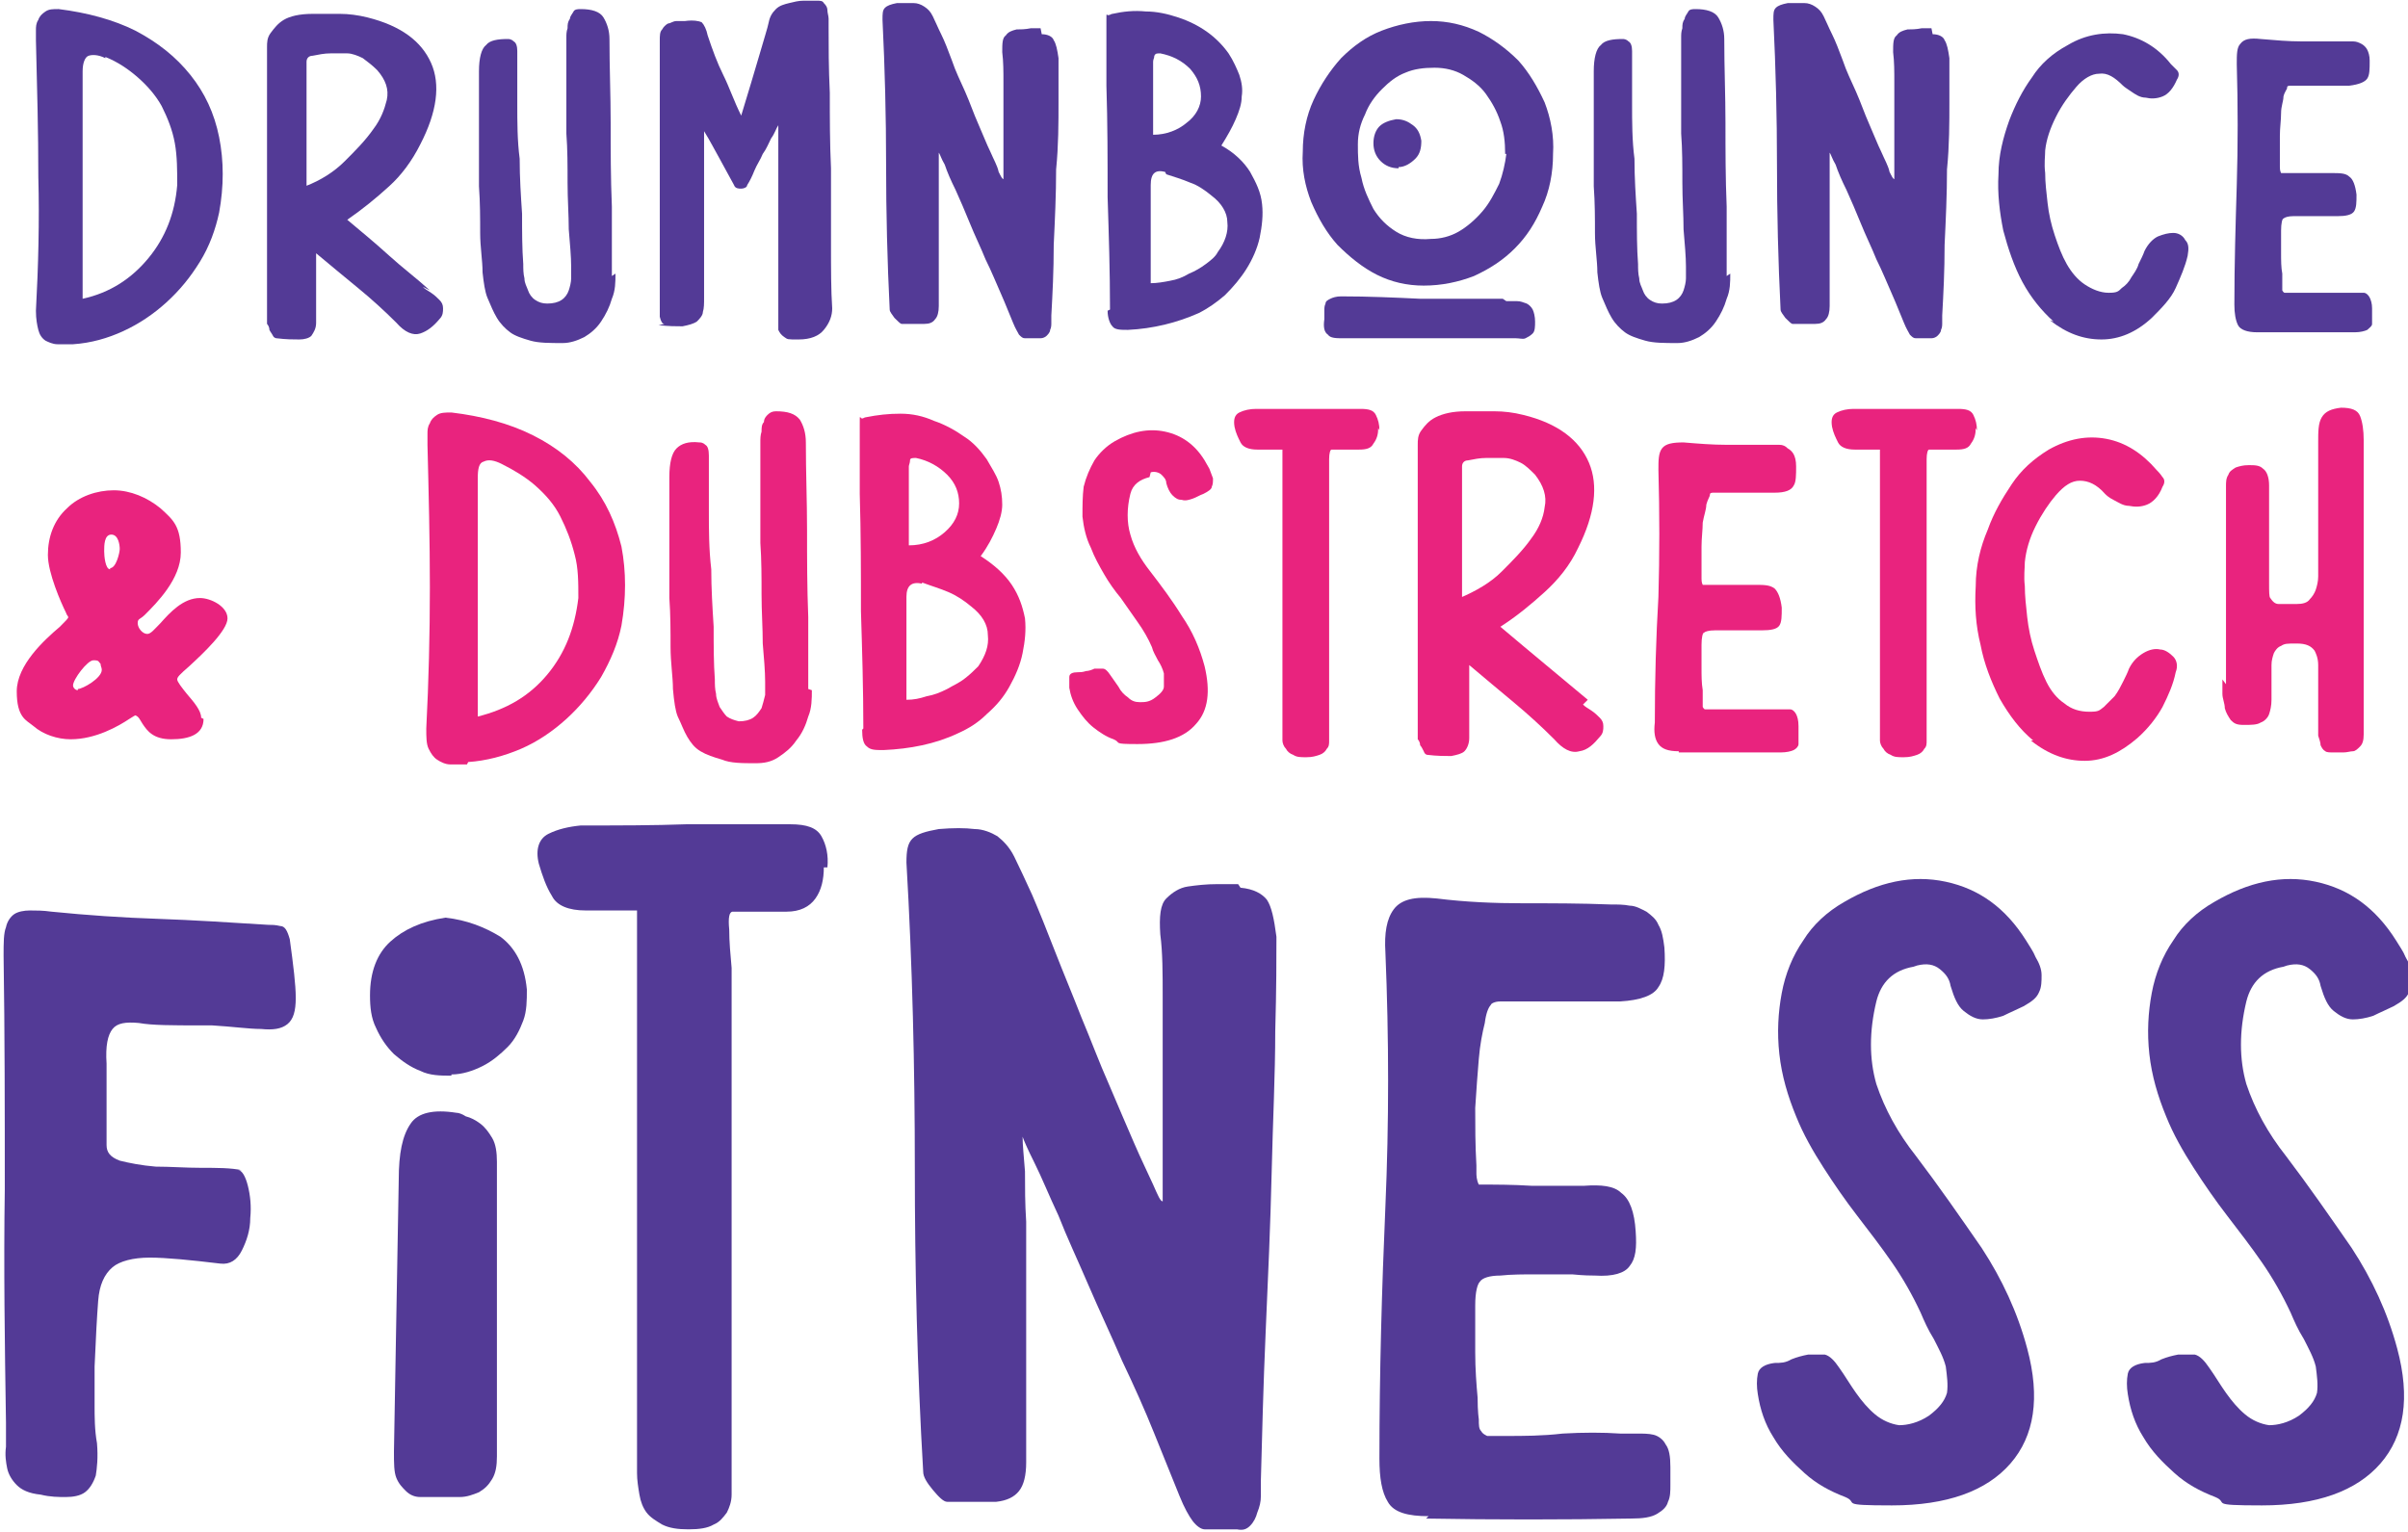 <?xml version="1.0" encoding="UTF-8"?>
<svg id="Layer_1" data-name="Layer 1" xmlns="http://www.w3.org/2000/svg" version="1.1" width="842px" height="536px" viewBox="0 0 201.1 127.9">
  <defs>
    <style>
      .cls-1 {
        fill: #e9237e;
      }

      .cls-1, .cls-2 {
        stroke-width: 0px;
      }

      .cls-2 {
        fill: #533a96;
      }
    </style>
  </defs>
  <g>
    <path class="cls-2" d="M6.1,28.7c-.5,0-.9,0-1.3,0-.4,0-.8-.2-1-.3-.3-.2-.5-.5-.6-.9-.1-.4-.2-.9-.2-1.6.2-3.7.3-7.5.2-11.2,0-3.7-.1-7.5-.2-11.4,0-.2,0-.5,0-.8,0-.3,0-.6.2-.9.1-.3.3-.5.6-.7.3-.2.6-.2,1.1-.2,2.4.3,4.6.9,6.4,1.8,1.9,1,3.4,2.2,4.6,3.7,1.2,1.5,2,3.2,2.4,5.2.4,2,.4,4.1,0,6.3-.3,1.4-.8,2.8-1.6,4.1-.8,1.3-1.7,2.4-2.8,3.4-1.1,1-2.3,1.8-3.6,2.4-1.3.6-2.7,1-4.2,1.1ZM8.8,4.8c-.6-.3-1.1-.3-1.4-.2-.3.1-.5.6-.5,1.3v19c2.3-.5,4.1-1.7,5.5-3.4,1.4-1.7,2.2-3.7,2.4-6.1,0-1.2,0-2.4-.2-3.5-.2-1.1-.6-2.1-1.1-3.1-.5-.9-1.2-1.7-2-2.4-.8-.7-1.7-1.3-2.7-1.7Z"/>
    <path class="cls-2" d="M35.3,23.9c.2.2.4.3.7.5.3.2.5.4.7.6.2.2.3.4.3.7,0,.3,0,.6-.3.9-.5.6-1,1-1.6,1.2-.6.2-1.3-.1-2-.9-1-1-2.1-2-3.2-2.9s-2.3-1.9-3.5-2.9c0,.7,0,1.4,0,2,0,.6,0,1.2,0,1.7,0,.9,0,1.6,0,2.1,0,.5-.2.8-.4,1.1-.2.2-.6.3-1,.3-.5,0-1.1,0-1.9-.1,0,0-.2,0-.3-.2-.1-.2-.2-.3-.3-.5,0-.2-.1-.4-.2-.5,0-.2,0-.2,0-.2,0-.7,0-1.8,0-3.1,0-1.3,0-2.8,0-4.4,0-1.6,0-3.2,0-4.8,0-1.6,0-3.2,0-4.5,0-1.4,0-2.6,0-3.5,0-1,0-1.6,0-1.8s0-.4,0-.8c0-.4,0-.8.3-1.2s.6-.8,1.1-1.1c.5-.3,1.3-.5,2.4-.5s1.5,0,2.3,0c.7,0,1.5.1,2.3.3,2.8.7,4.5,2,5.3,3.8.8,1.8.5,4.1-.9,6.8-.7,1.4-1.6,2.6-2.6,3.5-1.1,1-2.2,1.9-3.5,2.8,1.2,1,2.4,2,3.5,3,1.1,1,2.3,1.9,3.4,2.9ZM25.5,15.5c1.3-.5,2.4-1.2,3.3-2.1s1.7-1.7,2.4-2.7c.6-.8.9-1.6,1.1-2.4.2-.9-.1-1.7-.8-2.5-.4-.4-.8-.7-1.2-1-.4-.2-.9-.4-1.3-.4-.5,0-1,0-1.4,0-.5,0-1,.1-1.5.2-.3,0-.5.2-.5.5,0,.3,0,.5,0,.8v9.6Z"/>
    <path class="cls-2" d="M51.4,22.8c0,.7,0,1.4-.3,2.1-.2.7-.5,1.3-.9,1.9s-.9,1-1.4,1.3c-.6.3-1.2.5-1.8.5-1.1,0-2,0-2.7-.2-.7-.2-1.3-.4-1.7-.7-.4-.3-.8-.7-1.1-1.2-.3-.5-.5-1-.8-1.7-.2-.5-.3-1.2-.4-2.1,0-1-.2-2.1-.2-3.3,0-1.2,0-2.5-.1-3.9,0-1.4,0-2.7,0-4s0-2.4,0-3.4c0-1,0-1.7,0-2.2,0-1.1.2-1.9.6-2.2.3-.4,1-.5,1.8-.5.1,0,.3,0,.5.2.2.1.3.4.3.8,0,1.4,0,2.9,0,4.4,0,1.5,0,3.1.2,4.6,0,1.6.1,3.1.2,4.6,0,1.5,0,2.9.1,4.2,0,.4,0,.8.1,1.2,0,.4.2.7.3,1,.1.3.3.6.6.8.3.2.6.3,1,.3.5,0,.9-.1,1.2-.3.3-.2.5-.5.6-.8.1-.3.2-.7.2-1,0-.4,0-.7,0-1,0-.8-.1-1.9-.2-3.1,0-1.2-.1-2.5-.1-3.9,0-1.4,0-2.8-.1-4.1,0-1.4,0-2.6,0-3.8,0-1.2,0-2.1,0-2.9s0-1.2,0-1.3c0-.3,0-.5.1-.8,0-.3,0-.5.2-.8,0-.2.2-.4.3-.6.1-.2.4-.2.6-.2.9,0,1.6.2,1.9.7.3.5.5,1.1.5,1.8,0,2.4.1,4.7.1,7,0,2.3,0,4.6.1,7,0,.3,0,.7,0,1.3,0,.5,0,1.1,0,1.6,0,.6,0,1.1,0,1.6,0,.5,0,.9,0,1.3Z"/>
    <path class="cls-2" d="M55.5,27c-.2,0-.3-.2-.4-.6,0-.4,0-.7,0-.9,0-1.4,0-3.1,0-5.1,0-1.9,0-3.9,0-6,0-2,0-4,0-5.9,0-1.9,0-3.6,0-5.1,0-.5,0-.8.2-1,.1-.2.3-.4.5-.5.2,0,.4-.2.7-.2.3,0,.5,0,.7,0,.7-.1,1.2,0,1.4.1.2.2.4.6.5,1.1.4,1.2.8,2.3,1.3,3.3.5,1,.9,2.2,1.5,3.4.6-2,1.1-3.6,1.5-5,.4-1.4.7-2.3.8-2.8.1-.5.3-.8.6-1.1.3-.3.7-.4,1.1-.5.4-.1.8-.2,1.2-.2h1.1c.3,0,.5,0,.6.2.1.1.3.3.3.6,0,.2.1.5.1.7,0,.3,0,.5,0,.7,0,1.6,0,3.4.1,5.5,0,2.1,0,4.2.1,6.3,0,2.2,0,4.3,0,6.3,0,2.1,0,3.9.1,5.4,0,.6-.2,1.2-.7,1.8-.4.5-1.1.8-2.1.8s-.9,0-1.2-.2-.4-.4-.5-.6c0-.3,0-.5,0-.8,0-.3,0-.6,0-.9,0-.5,0-1.3,0-2.2,0-1,0-2,0-3.2,0-1.1,0-2.3,0-3.5v-3.2c0-1,0-1.8,0-2.4,0-.6,0-.9,0-.9-.2.3-.3.7-.6,1.1-.2.4-.4.9-.7,1.3-.2.5-.5.9-.7,1.4-.2.5-.4.9-.6,1.2,0,.2-.3.3-.5.3s-.5,0-.6-.3c-.4-.7-.8-1.5-1.2-2.2-.4-.7-.8-1.5-1.3-2.3v13.9c0,.5,0,.9-.1,1.2,0,.3-.3.6-.5.8-.3.2-.7.3-1.2.4-.5,0-1.2,0-2-.1Z"/>
    <path class="cls-2" d="M87,2.8c.5,0,.9.2,1,.5.2.3.3.8.4,1.5,0,.8,0,2,0,3.7,0,1.7,0,3.6-.2,5.6,0,2.1-.1,4.2-.2,6.3,0,2.2-.1,4.1-.2,5.9,0,.2,0,.4,0,.6,0,.2,0,.4-.1.6,0,.2-.2.4-.3.5-.1.1-.3.2-.5.2-.3,0-.6,0-.8,0-.2,0-.4,0-.5,0-.2,0-.3-.1-.5-.3-.1-.2-.3-.5-.5-1-.3-.7-.6-1.5-1-2.4-.4-.9-.8-1.9-1.3-2.9-.4-1-.9-2-1.3-3s-.8-1.9-1.2-2.8c-.4-.8-.7-1.5-.9-2.1-.3-.5-.4-.9-.5-1,0,.3,0,.8,0,1.4,0,.6,0,1.3,0,2,0,.7,0,1.5,0,2.3s0,1.6,0,2.2c0,.7,0,1.3,0,1.8v1c0,.9,0,1.6,0,2.1,0,.5-.1.9-.3,1.1-.2.3-.5.4-.9.4-.4,0-1.1,0-1.9,0-.1,0-.3-.2-.6-.5-.2-.3-.4-.5-.4-.7-.2-4-.3-8.1-.3-12.1s-.1-8-.3-12.1c0-.5,0-.8.2-1s.5-.3,1-.4c.6,0,1.1,0,1.4,0,.3,0,.6.1.9.3.3.2.5.4.7.8.2.4.4.9.7,1.5.3.6.6,1.4.9,2.2.3.9.7,1.7,1.1,2.6.4.9.7,1.8,1.1,2.7s.7,1.7,1,2.3c.3.7.6,1.2.7,1.7.2.4.3.6.4.6,0-.7,0-1.6,0-2.5,0-.9,0-1.9,0-2.8,0-1,0-1.9,0-2.8,0-.9,0-1.7-.1-2.5,0-.7,0-1.2.3-1.4.2-.3.5-.4.9-.5.3,0,.7,0,1.2-.1.4,0,.7,0,.8,0Z"/>
    <path class="cls-2" d="M92.7,25.8c0-3.2-.1-6.3-.2-9.4,0-3.1,0-6.2-.1-9.3,0-.9,0-1.8,0-2.7,0-.9,0-1.8,0-2.7s0-.4.2-.5c.1,0,.2-.1.3-.1.9-.2,1.8-.3,2.8-.2.9,0,1.8.2,2.7.5.9.3,1.7.7,2.4,1.2.7.5,1.3,1.1,1.8,1.8.4.6.7,1.3.9,1.8.2.6.3,1.2.2,1.8,0,.6-.2,1.2-.5,1.9-.3.7-.7,1.4-1.2,2.2,1.1.6,1.9,1.4,2.4,2.2.5.9.9,1.7,1,2.7.1.9,0,1.8-.2,2.8-.2.9-.6,1.8-1.1,2.6-.5.8-1.1,1.5-1.8,2.2-.7.6-1.4,1.1-2.2,1.5-1.8.8-3.8,1.3-5.9,1.4-.6,0-1.1,0-1.3-.3-.2-.2-.4-.7-.4-1.3ZM97.3,14.3c-.8-.2-1.2.1-1.2,1.1,0,1.4,0,2.7,0,4.1,0,1.3,0,2.7,0,4.1.5,0,1.1-.1,1.6-.2.6-.1,1.1-.3,1.6-.6.5-.2,1-.5,1.4-.8.4-.3.8-.6,1-1,.6-.8.9-1.7.8-2.5,0-.8-.5-1.6-1.3-2.2-.6-.5-1.2-.9-1.8-1.1-.7-.3-1.4-.5-2-.7ZM96.3,11.2c1.1,0,2.1-.4,2.8-1,.8-.6,1.2-1.4,1.2-2.2,0-.9-.3-1.6-.9-2.3-.7-.7-1.5-1.1-2.5-1.3-.3,0-.4,0-.5.2,0,.2-.1.3-.1.5v6.3Z"/>
    <path class="cls-2" d="M119.5,1.7c1.4,0,2.7.3,4,.9,1.2.6,2.3,1.4,3.3,2.4.9,1,1.6,2.2,2.2,3.5.5,1.3.8,2.8.7,4.3,0,1.6-.3,3.1-.9,4.4-.6,1.4-1.3,2.5-2.3,3.5-1,1-2.1,1.7-3.4,2.3-1.3.5-2.7.8-4.2.8-1.4,0-2.7-.3-3.9-.9-1.2-.6-2.3-1.5-3.3-2.5-.9-1-1.6-2.2-2.2-3.6-.5-1.3-.8-2.7-.7-4.2,0-1.5.3-3,.9-4.3.6-1.3,1.4-2.5,2.3-3.5,1-1,2.1-1.8,3.4-2.3,1.3-.5,2.7-.8,4.1-.8ZM125.8,25.1c.3,0,.6,0,.9,0,.3,0,.5.1.8.2.2.1.4.3.5.5.1.2.2.6.2,1s0,.8-.2,1c-.2.2-.4.3-.6.4s-.5,0-.8,0c-.3,0-.5,0-.8,0-1.1,0-2.1,0-3.2,0-1,0-2.1,0-3.2,0h0c-1.2,0-2.4,0-3.6,0-1.2,0-2.3,0-3.6,0-.6,0-1.1,0-1.3-.3-.3-.2-.4-.6-.3-1.3,0-.2,0-.5,0-.7s0-.4.1-.6c0-.2.2-.3.4-.4.2-.1.5-.2.9-.2,2.3,0,4.5.1,6.6.2,2.2,0,4.5,0,6.9,0ZM125.7,12.8c0-1-.1-1.9-.4-2.7-.3-.9-.7-1.6-1.2-2.3-.5-.7-1.2-1.2-1.9-1.6-.7-.4-1.5-.6-2.4-.6-.9,0-1.7.1-2.4.4-.8.3-1.4.8-2,1.4-.6.6-1.1,1.3-1.4,2.1-.4.8-.6,1.6-.6,2.5,0,.9,0,1.8.3,2.8.2,1,.6,1.8,1,2.6.5.8,1.1,1.4,1.9,1.9.8.5,1.8.7,2.9.6.8,0,1.6-.2,2.3-.6.7-.4,1.4-1,2-1.7.6-.7,1-1.5,1.4-2.3.3-.8.5-1.7.6-2.5ZM116.8,14c-.6,0-1.1-.2-1.5-.6-.4-.4-.6-.9-.6-1.5,0-.6.2-1.1.5-1.4.3-.3.8-.5,1.4-.6.6,0,1,.2,1.4.5.4.3.6.7.7,1.3,0,.6-.1,1.1-.5,1.5s-.9.7-1.4.7Z"/>
    <path class="cls-2" d="M144.5,22.8c0,.7,0,1.4-.3,2.1-.2.7-.5,1.3-.9,1.9s-.9,1-1.4,1.3c-.6.3-1.2.5-1.8.5-1.1,0-2,0-2.7-.2-.7-.2-1.3-.4-1.7-.7-.4-.3-.8-.7-1.1-1.2-.3-.5-.5-1-.8-1.7-.2-.5-.3-1.2-.4-2.1,0-1-.2-2.1-.2-3.3,0-1.2,0-2.5-.1-3.9,0-1.4,0-2.7,0-4s0-2.4,0-3.4c0-1,0-1.7,0-2.2,0-1.1.2-1.9.6-2.2.3-.4,1-.5,1.8-.5.1,0,.3,0,.5.2.2.1.3.4.3.8,0,1.4,0,2.9,0,4.4,0,1.5,0,3.1.2,4.6,0,1.6.1,3.1.2,4.6,0,1.5,0,2.9.1,4.2,0,.4,0,.8.1,1.2,0,.4.2.7.3,1,.1.3.3.6.6.8.3.2.6.3,1,.3.5,0,.9-.1,1.2-.3.3-.2.5-.5.6-.8.1-.3.2-.7.2-1,0-.4,0-.7,0-1,0-.8-.1-1.9-.2-3.1,0-1.2-.1-2.5-.1-3.9,0-1.4,0-2.8-.1-4.1,0-1.4,0-2.6,0-3.8,0-1.2,0-2.1,0-2.9s0-1.2,0-1.3c0-.3,0-.5.1-.8,0-.3,0-.5.2-.8,0-.2.2-.4.3-.6.1-.2.4-.2.6-.2.9,0,1.6.2,1.9.7.3.5.5,1.1.5,1.8,0,2.4.1,4.7.1,7,0,2.3,0,4.6.1,7,0,.3,0,.7,0,1.3,0,.5,0,1.1,0,1.6,0,.6,0,1.1,0,1.6,0,.5,0,.9,0,1.3Z"/>
    <path class="cls-2" d="M161.4,2.8c.5,0,.9.2,1,.5.2.3.3.8.4,1.5,0,.8,0,2,0,3.7,0,1.7,0,3.6-.2,5.6,0,2.1-.1,4.2-.2,6.3,0,2.2-.1,4.1-.2,5.9,0,.2,0,.4,0,.6,0,.2,0,.4-.1.6,0,.2-.2.4-.3.5-.1.1-.3.2-.5.2-.3,0-.6,0-.8,0-.2,0-.4,0-.5,0-.2,0-.3-.1-.5-.3-.1-.2-.3-.5-.5-1-.3-.7-.6-1.5-1-2.4-.4-.9-.8-1.9-1.3-2.9-.4-1-.9-2-1.3-3-.4-1-.8-1.9-1.2-2.8-.4-.8-.7-1.5-.9-2.1-.3-.5-.4-.9-.5-1,0,.3,0,.8,0,1.4,0,.6,0,1.3,0,2,0,.7,0,1.5,0,2.3s0,1.6,0,2.2c0,.7,0,1.3,0,1.8v1c0,.9,0,1.6,0,2.1,0,.5-.1.9-.3,1.1-.2.3-.5.4-.9.4-.4,0-1.1,0-1.9,0-.1,0-.3-.2-.6-.5-.2-.3-.4-.5-.4-.7-.2-4-.3-8.1-.3-12.1s-.1-8-.3-12.1c0-.5,0-.8.2-1,.2-.2.5-.3,1-.4.6,0,1.1,0,1.4,0,.3,0,.6.1.9.3.3.2.5.4.7.8.2.4.4.9.7,1.5.3.6.6,1.4.9,2.2.3.9.7,1.7,1.1,2.6.4.9.7,1.8,1.1,2.7s.7,1.7,1,2.3c.3.7.6,1.2.7,1.7.2.4.3.6.4.6,0-.7,0-1.6,0-2.5,0-.9,0-1.9,0-2.8,0-1,0-1.9,0-2.8,0-.9,0-1.7-.1-2.5,0-.7,0-1.2.3-1.4.2-.3.5-.4.9-.5.3,0,.7,0,1.2-.1.4,0,.7,0,.8,0Z"/>
    <path class="cls-2" d="M171.5,26.8c-1-.9-1.9-2-2.6-3.3-.7-1.3-1.2-2.8-1.6-4.3-.3-1.5-.5-3.1-.4-4.7,0-1.6.4-3.1.9-4.5.5-1.3,1.1-2.5,1.9-3.6.7-1.1,1.7-2,3-2.7,1.5-.9,3.1-1.1,4.6-.9,1.5.3,2.9,1.1,4,2.5.1.1.3.3.5.5.2.2.2.5,0,.8-.3.7-.7,1.2-1.2,1.4-.5.2-1,.2-1.4.1-.5,0-.9-.3-1.2-.5-.3-.2-.6-.4-.7-.5-.7-.7-1.3-1.1-2-1-.6,0-1.3.4-1.9,1.1-.6.7-1.2,1.5-1.7,2.5-.5,1-.8,1.9-.9,2.8,0,.5-.1,1.1,0,1.9,0,.8.1,1.6.2,2.5s.3,1.8.6,2.7c.3.9.6,1.7,1,2.4s.9,1.3,1.5,1.7c.6.4,1.3.7,2,.7s.8-.1,1.1-.4c.3-.2.6-.5.8-.9.2-.3.5-.7.6-1.1.2-.4.4-.8.5-1.1.3-.6.7-1,1.1-1.2.5-.2.9-.3,1.3-.3.4,0,.8.2,1,.6.3.3.3.7.2,1.3-.2.9-.6,1.8-1,2.7s-1.2,1.7-2,2.5c-1.3,1.2-2.7,1.8-4.2,1.8-1.5,0-2.9-.5-4.3-1.6Z"/>
    <path class="cls-2" d="M188.5,27.7c-.8,0-1.4-.2-1.6-.6-.2-.4-.3-1-.3-1.7,0-3.4.1-6.7.2-10,.1-3.3.1-6.7,0-10.1,0-.8,0-1.4.3-1.7.3-.4.8-.5,1.7-.4,1.2.1,2.3.2,3.4.2,1.1,0,2.3,0,3.5,0,.3,0,.5,0,.8,0,.3,0,.5.1.7.2.2.1.4.3.5.5.1.2.2.5.2.9,0,.7,0,1.2-.2,1.5-.2.3-.7.5-1.5.6-.7,0-1.4,0-2.1,0-.6,0-1.2,0-1.6,0-.5,0-.8,0-1.1,0-.3,0-.4,0-.4.2,0,.1-.2.3-.3.7,0,.4-.2.8-.2,1.4,0,.6-.1,1.2-.1,1.9,0,.7,0,1.5,0,2.3,0,0,0,.2,0,.3,0,.1,0,.3.1.5.6,0,1.3,0,2.1,0,.7,0,1.4,0,2.1,0,.7,0,1.2,0,1.5.3.3.2.5.7.6,1.5,0,.6,0,1.1-.2,1.4-.2.3-.7.4-1.4.4-.1,0-.4,0-.9,0-.5,0-.9,0-1.4,0s-1,0-1.4,0c-.4,0-.7.1-.8.2-.1,0-.2.4-.2,1,0,.6,0,1.2,0,1.8,0,.7,0,1.3.1,1.8,0,.5,0,.8,0,.9,0,.2,0,.4,0,.5,0,0,.1.2.2.2,0,0,.2,0,.3,0,.1,0,.3,0,.4,0,.7,0,1.4,0,2.2,0,.8,0,1.6,0,2.3,0,.2,0,.4,0,.7,0,.2,0,.5,0,.7,0,.2,0,.4.2.5.4.1.2.2.5.2.9,0,.2,0,.5,0,.7,0,.2,0,.5,0,.6,0,.2-.2.3-.4.5-.2.1-.6.2-1,.2-2.7,0-5.4,0-8.1,0Z"/>
  </g>
  <g>
    <path class="cls-1" d="M16.8,59.9c0-.6-.6-1.3-1.2-2-.4-.5-.8-1-.8-1.2s.2-.4,1-1.1c1.2-1.1,3.2-3,3.2-4s-1.4-1.7-2.3-1.7c-1.4,0-2.5,1.2-3.3,2.1-.5.5-.8.9-1.1.9-.4,0-.8-.5-.8-.9s.2-.3.6-.7c1-1,3-3,3-5.2s-.6-2.7-1.7-3.7c-1.1-.9-2.5-1.5-3.9-1.5s-2.9.5-3.9,1.5c-1.1,1-1.6,2.4-1.6,3.9s1.1,4,1.5,4.8c.1.3.2.3.2.4,0,.1-.2.3-.7.8-1.3,1.1-3.6,3.2-3.6,5.4s.8,2.4,1.4,2.9c.8.7,2,1.1,3.1,1.1,2.1,0,4-1.1,4.9-1.7.3-.2.5-.3.5-.3h0s0,0,0,0c.3.1.4.4.6.7.4.6.9,1.3,2.4,1.3s2.7-.4,2.7-1.7ZM6.5,57.6c-.2,0-.4-.2-.4-.4,0-.5,1.2-2.1,1.7-2.1s.4.1.6.3h0c0,.2.1.3.1.5,0,.7-1.6,1.6-2,1.6ZM9.2,47.5c-.4,0-.5-1.1-.5-1.5,0-.5,0-1.4.6-1.4s.7.9.7,1.2-.3,1.6-.8,1.6Z"/>
    <path class="cls-1" d="M39,63.8c-.5,0-1,0-1.4,0-.4,0-.8-.2-1.1-.4-.3-.2-.5-.5-.7-.9-.2-.4-.2-1-.2-1.7.2-3.9.3-7.9.3-11.8,0-3.9-.1-7.9-.2-11.9,0-.3,0-.5,0-.9,0-.3,0-.6.2-.9.1-.3.3-.5.6-.7.3-.2.7-.2,1.2-.2,2.5.3,4.8.9,6.8,1.9,2,1,3.6,2.3,4.8,3.9,1.3,1.6,2.1,3.4,2.6,5.4.4,2.1.4,4.3,0,6.6-.3,1.5-.9,2.9-1.7,4.3-.8,1.3-1.8,2.5-2.9,3.5-1.1,1-2.4,1.9-3.8,2.5-1.4.6-2.9,1-4.4,1.1ZM41.9,38.7c-.6-.3-1.1-.4-1.5-.2-.4.1-.5.6-.5,1.4v19.9c2.4-.6,4.3-1.7,5.8-3.5,1.5-1.8,2.3-3.9,2.6-6.4,0-1.3,0-2.5-.3-3.6-.3-1.2-.7-2.2-1.2-3.2s-1.2-1.8-2.1-2.6c-.8-.7-1.8-1.3-2.8-1.8Z"/>
    <path class="cls-1" d="M67.8,57.6c0,.7,0,1.5-.3,2.2-.2.7-.5,1.4-1,2-.4.6-.9,1-1.5,1.4-.6.4-1.2.5-1.9.5-1.1,0-2.1,0-2.8-.3-.7-.2-1.3-.4-1.8-.7-.5-.3-.8-.7-1.1-1.2-.3-.5-.5-1.1-.8-1.7-.2-.5-.3-1.2-.4-2.3,0-1-.2-2.2-.2-3.5,0-1.3,0-2.7-.1-4.1,0-1.4,0-2.8,0-4.2s0-2.5,0-3.5c0-1,0-1.8,0-2.4,0-1.2.2-2,.6-2.4.4-.4,1-.6,1.9-.5.1,0,.3,0,.5.2.2.1.3.4.3.9,0,1.5,0,3,0,4.6,0,1.6,0,3.2.2,4.9,0,1.6.1,3.2.2,4.8,0,1.6,0,3.1.1,4.4,0,.4,0,.8.1,1.2,0,.4.2.8.3,1.1.2.3.4.6.6.8.3.2.6.3,1,.4.5,0,.9-.1,1.2-.3.3-.2.5-.5.7-.8.1-.3.2-.7.3-1.1,0-.4,0-.8,0-1.1,0-.9-.1-2-.2-3.2,0-1.3-.1-2.7-.1-4.1,0-1.4,0-2.9-.1-4.3,0-1.4,0-2.8,0-4,0-1.2,0-2.2,0-3s0-1.3,0-1.4c0-.3,0-.6.1-.9,0-.3,0-.6.2-.8,0-.3.2-.5.3-.6.2-.2.4-.3.7-.3,1,0,1.6.2,2,.7.3.5.5,1.1.5,1.9,0,2.5.1,4.9.1,7.3s0,4.8.1,7.3c0,.3,0,.8,0,1.3,0,.6,0,1.1,0,1.7,0,.6,0,1.2,0,1.7,0,.5,0,1,0,1.3Z"/>
    <path class="cls-1" d="M72.1,60.8c0-3.3-.1-6.6-.2-9.8,0-3.2,0-6.5-.1-9.8,0-1,0-1.9,0-2.9,0-1,0-1.9,0-2.9s0-.5.2-.5c.1,0,.2-.1.3-.1,1-.2,1.9-.3,2.9-.3,1,0,1.9.2,2.8.6.9.3,1.8.8,2.5,1.3.8.5,1.4,1.2,1.9,1.9.4.7.8,1.3,1,1.9.2.6.3,1.2.3,1.9,0,.6-.2,1.3-.5,2-.3.7-.7,1.5-1.3,2.3,1.1.7,2,1.5,2.6,2.4.6.9.9,1.8,1.1,2.8.1,1,0,1.9-.2,2.9-.2,1-.6,1.9-1.1,2.8-.5.9-1.1,1.6-1.9,2.3-.7.7-1.5,1.2-2.4,1.6-1.9.9-4,1.3-6.2,1.4-.7,0-1.1,0-1.4-.3-.3-.2-.4-.7-.4-1.4ZM77,48.7c-.9-.2-1.3.2-1.3,1.1,0,1.4,0,2.9,0,4.3,0,1.4,0,2.8,0,4.3.6,0,1.1-.1,1.7-.3.6-.1,1.1-.3,1.7-.6.5-.3,1-.5,1.5-.9.4-.3.8-.7,1.1-1,.6-.9.9-1.7.8-2.6,0-.9-.5-1.7-1.4-2.4-.6-.5-1.2-.9-1.9-1.2-.7-.3-1.4-.5-2.2-.8ZM75.9,45.5c1.2,0,2.2-.4,3-1.1.8-.7,1.2-1.5,1.2-2.4,0-.9-.3-1.7-1-2.4-.7-.7-1.6-1.2-2.6-1.4-.3,0-.5,0-.5.2,0,.2-.1.4-.1.5v6.6Z"/>
    <path class="cls-1" d="M96,39.8c-.8.2-1.4.6-1.6,1.4-.3,1.2-.3,2.4,0,3.4.3,1.1.9,2.1,1.6,3,1,1.3,1.9,2.5,2.7,3.8.9,1.3,1.5,2.7,1.9,4.2.5,2.1.3,3.7-.7,4.8-1,1.2-2.7,1.7-4.9,1.7s-1.3-.1-2-.4c-.6-.2-1.2-.6-1.7-1-.5-.4-.9-.9-1.3-1.5-.4-.6-.6-1.2-.7-1.8,0-.3,0-.6,0-.9,0-.3.3-.4.7-.4.2,0,.4,0,.7-.1.2,0,.5-.1.7-.2.2,0,.5,0,.7,0,.2,0,.4.2.6.5.2.3.5.7.7,1,.2.4.5.7.8.9.3.3.6.4,1,.4.4,0,.8,0,1.3-.4.4-.3.7-.6.7-.9,0-.4,0-.7,0-1.1-.1-.4-.3-.8-.5-1.1-.2-.4-.4-.7-.5-1.1-.3-.7-.7-1.4-1.2-2.1-.5-.7-.9-1.3-1.4-2-.5-.6-1-1.3-1.4-2-.4-.7-.8-1.4-1.1-2.2-.4-.8-.6-1.7-.7-2.6,0-.9,0-1.7.1-2.5.2-.8.5-1.5.9-2.2.4-.6,1-1.2,1.7-1.6,1.4-.8,2.8-1.1,4.2-.8,1.4.3,2.5,1.1,3.3,2.4.1.2.3.5.4.7.1.3.2.5.3.8,0,.3,0,.5-.1.7,0,.2-.3.4-.7.6-.3.1-.6.3-.9.4-.3.1-.6.2-.9.1-.3,0-.5-.1-.8-.4-.2-.2-.4-.6-.5-1,0-.3-.2-.5-.4-.7-.2-.2-.6-.3-.9-.2Z"/>
    <path class="cls-1" d="M115.1,35.7c0,.5-.1.9-.4,1.3-.2.4-.6.5-1.2.5h-1.5c-.4,0-.7,0-.8,0-.1,0-.2.3-.2.8,0,.5,0,1,0,1.6,0,.5,0,1.3,0,2.4,0,1.1,0,2.3,0,3.7,0,1.4,0,2.8,0,4.4s0,3,0,4.4c0,1.4,0,2.6,0,3.7,0,1.1,0,1.9,0,2.4s0,.6,0,.9c0,.3,0,.5-.2.7-.1.2-.3.4-.6.5-.3.1-.6.2-1.1.2s-.8,0-1.1-.2c-.3-.1-.5-.3-.6-.5-.2-.2-.3-.5-.3-.7,0-.3,0-.6,0-.9,0-.7,0-1.6,0-2.8v-20.6h-.3c-.2,0-.4,0-.6,0-.2,0-.4,0-.7,0h-.5c-.7,0-1.2-.2-1.4-.6-.2-.4-.4-.8-.5-1.3-.1-.6,0-1,.4-1.2.4-.2.9-.3,1.4-.3,1.6,0,3,0,4.4,0,1.3,0,2.8,0,4.3,0,.7,0,1.1.1,1.3.5.2.4.3.8.3,1.3Z"/>
    <path class="cls-1" d="M132.2,58.8c.2.2.4.3.7.5.3.2.5.4.7.6.2.2.3.4.3.7,0,.3,0,.6-.3.9-.5.6-1,1.1-1.7,1.2-.7.2-1.4-.2-2.1-1-1.1-1.1-2.2-2.1-3.4-3.1-1.2-1-2.4-2-3.7-3.1,0,.8,0,1.5,0,2.1,0,.6,0,1.2,0,1.8,0,.9,0,1.7,0,2.2,0,.5-.2.9-.4,1.1-.2.2-.6.3-1.1.4-.5,0-1.2,0-2-.1,0,0-.2,0-.3-.3-.1-.2-.2-.4-.3-.5,0-.2-.1-.4-.2-.5,0-.2,0-.3,0-.3,0-.8,0-1.9,0-3.3,0-1.4,0-2.9,0-4.6,0-1.6,0-3.3,0-5.1,0-1.7,0-3.3,0-4.8,0-1.4,0-2.7,0-3.7,0-1,0-1.6,0-1.9s0-.5,0-.9c0-.4,0-.8.3-1.2s.6-.8,1.2-1.1c.6-.3,1.4-.5,2.5-.5s1.6,0,2.4,0c.8,0,1.6.1,2.4.3,2.9.7,4.7,2.1,5.5,4,.8,1.9.5,4.3-.9,7.1-.7,1.5-1.7,2.7-2.8,3.7-1.1,1-2.3,2-3.7,2.9,1.3,1.1,2.5,2.1,3.7,3.1,1.2,1,2.4,2,3.6,3ZM121.9,49.9c1.4-.6,2.6-1.3,3.5-2.2.9-.9,1.8-1.8,2.5-2.8.6-.8,1-1.7,1.1-2.6.2-.9-.1-1.8-.8-2.7-.4-.4-.8-.8-1.2-1-.4-.2-.9-.4-1.4-.4-.5,0-1,0-1.5,0-.5,0-1,.1-1.5.2-.3,0-.5.2-.5.5,0,.3,0,.6,0,.9v10.1Z"/>
    <path class="cls-1" d="M140.2,62.7c-.9,0-1.4-.2-1.7-.6s-.4-1-.3-1.8c0-3.6.1-7.1.3-10.5.1-3.5.1-7,0-10.6,0-.8,0-1.4.3-1.8.3-.4.9-.5,1.8-.5,1.2.1,2.4.2,3.6.2,1.2,0,2.4,0,3.6,0,.3,0,.6,0,.8,0,.3,0,.5.1.7.3.2.1.4.3.5.5.1.2.2.5.2,1,0,.7,0,1.3-.2,1.6-.2.4-.7.6-1.6.6-.8,0-1.5,0-2.2,0-.7,0-1.2,0-1.7,0-.5,0-.9,0-1.1,0-.3,0-.4,0-.4.2,0,.1-.2.4-.3.8,0,.4-.2.9-.3,1.5,0,.6-.1,1.3-.1,2,0,.8,0,1.6,0,2.4,0,0,0,.2,0,.3,0,.1,0,.3.1.5.7,0,1.4,0,2.2,0,.8,0,1.5,0,2.2,0,.7,0,1.2,0,1.6.3.3.3.5.8.6,1.6,0,.7,0,1.2-.2,1.5-.2.3-.7.4-1.5.4-.1,0-.4,0-.9,0-.5,0-1,0-1.5,0s-1,0-1.5,0c-.5,0-.8.1-.9.2-.1,0-.2.4-.2,1,0,.6,0,1.2,0,1.9,0,.7,0,1.3.1,1.9,0,.6,0,.9,0,.9,0,.2,0,.4,0,.5,0,0,.1.2.2.2,0,0,.2,0,.4,0,.1,0,.3,0,.5,0,.7,0,1.5,0,2.4,0,.9,0,1.7,0,2.4,0,.2,0,.5,0,.7,0,.3,0,.5,0,.7,0,.2,0,.4.2.5.4.1.2.2.5.2,1,0,.3,0,.5,0,.8,0,.3,0,.5,0,.7,0,.2-.2.4-.4.5-.2.1-.6.2-1.1.2-2.8,0-5.7,0-8.5,0Z"/>
    <path class="cls-1" d="M165,35.7c0,.5-.1.9-.4,1.3-.2.4-.6.5-1.2.5h-1.5c-.4,0-.7,0-.8,0-.1,0-.2.3-.2.8,0,.5,0,1,0,1.6,0,.5,0,1.3,0,2.4,0,1.1,0,2.3,0,3.7,0,1.4,0,2.8,0,4.4s0,3,0,4.4c0,1.4,0,2.6,0,3.7,0,1.1,0,1.9,0,2.4s0,.6,0,.9c0,.3,0,.5-.2.7-.1.2-.3.4-.6.5-.3.1-.6.2-1.1.2s-.8,0-1.1-.2c-.3-.1-.5-.3-.6-.5-.2-.2-.3-.5-.3-.7,0-.3,0-.6,0-.9,0-.7,0-1.6,0-2.8v-20.6h-.3c-.2,0-.4,0-.6,0-.2,0-.4,0-.7,0h-.5c-.7,0-1.2-.2-1.4-.6-.2-.4-.4-.8-.5-1.3-.1-.6,0-1,.4-1.2.4-.2.9-.3,1.4-.3,1.6,0,3,0,4.4,0,1.3,0,2.8,0,4.3,0,.7,0,1.1.1,1.3.5.2.4.3.8.3,1.3Z"/>
    <path class="cls-1" d="M169.8,61.8c-1.1-.9-2-2.1-2.8-3.5-.7-1.4-1.3-2.9-1.6-4.5-.4-1.6-.5-3.2-.4-4.9,0-1.7.4-3.3,1-4.7.5-1.4,1.2-2.6,2-3.8.8-1.2,1.8-2.1,3.1-2.9,1.6-.9,3.2-1.2,4.8-.9,1.6.3,3,1.2,4.2,2.6.1.1.3.3.5.6.2.2.2.5,0,.8-.3.8-.8,1.3-1.3,1.5-.5.2-1,.2-1.5.1-.5,0-.9-.3-1.3-.5-.4-.2-.6-.4-.7-.5-.7-.8-1.4-1.1-2.1-1.1-.7,0-1.3.4-2,1.2-.6.7-1.2,1.6-1.7,2.6-.5,1-.8,2-.9,3,0,.5-.1,1.2,0,2,0,.8.1,1.7.2,2.6.1.9.3,1.9.6,2.8.3.9.6,1.8,1,2.6.4.8.9,1.4,1.5,1.8.6.5,1.3.7,2.1.7s.8-.1,1.2-.4c.3-.3.6-.6.9-.9.3-.4.5-.8.7-1.2.2-.4.4-.8.5-1.1.3-.6.7-1,1.2-1.3.5-.3,1-.4,1.4-.3.4,0,.8.3,1.1.6.3.3.4.8.2,1.3-.2,1-.6,1.9-1.1,2.9-.5.9-1.2,1.8-2.1,2.6-1.4,1.2-2.8,1.9-4.4,1.9-1.5,0-3-.5-4.5-1.7Z"/>
    <path class="cls-1" d="M185.9,57.1c0-2.5,0-5,0-7.5,0-2.5,0-5,0-7.5v-1.5c0-.4,0-.7.2-1,.1-.3.3-.4.6-.6.3-.1.6-.2,1.1-.2.5,0,.9,0,1.2.3.3.2.5.7.5,1.4,0,.6,0,1.4,0,2.5v3c0,1,0,1.9,0,2.6,0,.8,0,1.2.1,1.3.2.3.4.5.7.5.3,0,.8,0,1.5,0,.5,0,.9-.1,1.1-.4.2-.2.4-.5.5-.8.1-.3.2-.7.2-1.1v-1.2c0-1.7,0-3.4,0-5s0-3.3,0-5c0-.9,0-1.6.3-2.1.3-.5.8-.7,1.6-.8.9,0,1.4.2,1.6.7.2.5.3,1.2.3,2,0,2.4,0,4.9,0,7.3,0,2.4,0,4.8,0,7.2,0,.6,0,1.4,0,2.4,0,1.1,0,2.2,0,3.2s0,2.1,0,3c0,.9,0,1.4,0,1.5,0,.5-.1.8-.3,1-.2.2-.4.4-.6.4-.2,0-.5.1-.8.1-.3,0-.5,0-.8,0-.3,0-.6,0-.7-.1-.2-.1-.3-.3-.4-.5,0-.2-.1-.5-.2-.8,0-.3,0-.6,0-.9s0-.7,0-1.3c0-.6,0-1.2,0-1.9s0-1.3,0-1.8c0-.6-.2-1-.3-1.2-.3-.4-.7-.6-1.5-.6s-1,0-1.3.2c-.3.1-.5.4-.6.6-.1.3-.2.6-.2,1v1.3c0,.6,0,1.1,0,1.6,0,.5-.1.9-.2,1.2-.1.3-.4.6-.7.7-.3.2-.8.2-1.4.2s-.8-.1-1.1-.4c-.2-.3-.4-.6-.5-1,0-.4-.2-.8-.2-1.2,0-.4,0-.8,0-1.2Z"/>
  </g>
  <g>
    <path class="cls-2" d="M19.9,97.7c.3,0,.6.5.8,1.3.2.8.3,1.7.2,2.7,0,1-.3,1.9-.7,2.7-.4.8-1,1.2-1.8,1.1-2.5-.3-4.5-.5-5.9-.5-1.4,0-2.5.3-3.1.8-.7.6-1.1,1.5-1.2,2.8-.1,1.3-.2,3.1-.3,5.5,0,1.1,0,2.2,0,3.2,0,1,0,2.1.2,3.2.1,1.2,0,2.1-.1,2.7-.2.6-.5,1.1-.9,1.4-.4.3-1,.4-1.6.4s-1.3,0-2.1-.2c-1-.1-1.6-.4-2-.8-.4-.4-.7-.9-.8-1.4-.1-.5-.2-1.1-.1-1.8,0-.7,0-1.4,0-2-.1-6.5-.2-13-.1-19.5,0-6.5,0-13-.1-19.5,0-1.1,0-1.9.2-2.4.1-.5.4-.9.7-1.1.3-.2.8-.3,1.3-.3.5,0,1.1,0,1.8.1,3,.3,5.9.5,8.9.6,2.9.1,6,.3,9.2.5.3,0,.6,0,1,.1.4,0,.6.4.8,1.1.3,2.2.5,3.8.5,4.9s-.2,1.8-.7,2.2c-.5.4-1.2.5-2.2.4-1,0-2.4-.2-4.1-.3-.2,0-.3,0-.5,0-.2,0-.3,0-.5,0-2.3,0-4,0-5.1-.2-1.1-.1-1.8,0-2.2.5-.4.5-.6,1.4-.5,2.9,0,1.5,0,3.7,0,6.8,0,.6.3,1,1.1,1.3.8.2,1.8.4,3,.5,1.2,0,2.5.1,3.8.1s2.5,0,3.4.2Z"/>
    <path class="cls-2" d="M37.7,89.8c-.9,0-1.8,0-2.6-.4-.8-.3-1.5-.8-2.2-1.4-.6-.6-1.1-1.3-1.5-2.2-.4-.8-.5-1.7-.5-2.7,0-2,.6-3.5,1.7-4.5,1.1-1,2.6-1.7,4.6-2,1.8.2,3.3.8,4.6,1.6,1.2.9,2,2.3,2.2,4.4,0,.9,0,1.8-.3,2.6-.3.8-.7,1.6-1.3,2.2-.6.6-1.3,1.2-2.1,1.6-.8.4-1.7.7-2.6.7ZM36.7,125c-.6,0-1.1,0-1.6,0-.5,0-.9-.2-1.2-.5-.3-.3-.6-.6-.8-1.1-.2-.5-.2-1.2-.2-2.2l.4-22.7c0-2.2.3-3.7,1-4.7.6-.9,1.9-1.2,3.8-.9.2,0,.5.1.8.3.4.1.8.3,1.2.6.4.3.7.7,1,1.2.3.5.4,1.2.4,2v24.6c0,.8-.1,1.4-.4,1.9-.3.5-.6.8-1.1,1.1-.5.2-1,.4-1.6.4-.6,0-1.2,0-1.8,0Z"/>
    <path class="cls-2" d="M68.8,72.4c0,1-.2,1.9-.7,2.6-.5.7-1.3,1.1-2.4,1.1h-2.9c-.8,0-1.4,0-1.6,0-.3,0-.4.5-.3,1.5,0,1,.1,2.1.2,3.2,0,1.1,0,2.7,0,4.9,0,2.2,0,4.7,0,7.4,0,2.8,0,5.7,0,8.8s0,6,0,8.8c0,2.8,0,5.2,0,7.4,0,2.2,0,3.8,0,4.9s0,1.2,0,1.8c0,.6-.2,1.1-.4,1.5-.3.4-.6.8-1.1,1-.5.3-1.2.4-2.1.4s-1.6-.1-2.2-.4c-.5-.3-1-.6-1.3-1-.3-.4-.5-.9-.6-1.5-.1-.6-.2-1.2-.2-1.8,0-1.4,0-3.3,0-5.7v-41.3h-.6c-.3,0-.7,0-1.2,0-.5,0-.9,0-1.4,0h-1.1c-1.4,0-2.4-.4-2.8-1.2-.5-.8-.8-1.7-1.1-2.7-.3-1.2,0-2.1.8-2.5.8-.4,1.7-.6,2.7-.7,3.2,0,6.1,0,8.8-.1,2.7,0,5.6,0,8.7,0,1.4,0,2.2.3,2.6,1,.4.7.6,1.6.5,2.6Z"/>
    <path class="cls-2" d="M103.6,74.1c1.1.1,1.8.5,2.2,1,.4.6.6,1.6.8,3.1,0,1.7,0,4.3-.1,7.9,0,3.6-.2,7.5-.3,11.8-.1,4.3-.3,8.8-.5,13.3-.2,4.5-.3,8.7-.4,12.4,0,.4,0,.8,0,1.3,0,.5-.1.9-.3,1.4-.1.4-.3.8-.6,1.1-.3.3-.6.4-1.1.3-.7,0-1.2,0-1.6,0-.4,0-.8,0-1.1,0-.3,0-.7-.3-1-.7-.3-.4-.7-1.1-1.1-2.1-.6-1.5-1.3-3.2-2.1-5.2-.8-2-1.7-4-2.7-6.1-.9-2.1-1.9-4.2-2.8-6.3s-1.8-4-2.5-5.8c-.8-1.7-1.4-3.2-2-4.4-.6-1.2-.9-1.9-1-2.2,0,.7.1,1.6.2,2.9,0,1.3,0,2.7.1,4.2,0,1.6,0,3.2,0,4.9s0,3.3,0,4.7c0,1.5,0,2.7,0,3.8v2.2c0,1.9,0,3.4,0,4.5,0,1.1-.2,1.9-.6,2.4-.4.5-1,.8-1.9.9-.9,0-2.3,0-4.1,0-.3,0-.7-.4-1.2-1-.5-.6-.8-1.1-.8-1.5-.5-8.5-.7-17-.7-25.4s-.2-16.9-.7-25.5c0-1,.1-1.6.5-2s1.1-.6,2.2-.8c1.2-.1,2.2-.1,3,0,.7,0,1.4.3,1.9.6.5.4,1,.9,1.4,1.7.4.8.9,1.9,1.5,3.2.6,1.4,1.2,2.9,1.9,4.7.7,1.8,1.5,3.7,2.2,5.5.8,1.9,1.5,3.8,2.3,5.6.8,1.9,1.5,3.5,2.1,4.9.6,1.4,1.2,2.6,1.6,3.5.4.9.6,1.4.8,1.4,0-1.6,0-3.3,0-5.3,0-1.9,0-3.9,0-5.9,0-2,0-4,0-5.9,0-1.9,0-3.7-.2-5.2-.1-1.5,0-2.5.5-3,.5-.5,1.1-.9,1.8-1,.7-.1,1.5-.2,2.5-.2.9,0,1.5,0,1.7,0Z"/>
    <path class="cls-2" d="M119.3,126.6c-1.7,0-2.9-.3-3.4-1.2-.5-.8-.7-2-.7-3.6,0-7.2.2-14.2.5-21.1.3-6.9.3-14,0-21.2-.1-1.6.1-2.8.7-3.6.6-.8,1.7-1.1,3.6-.9,2.4.3,4.8.4,7.2.4,2.4,0,4.8,0,7.3.1.6,0,1.1,0,1.6.1.5,0,1,.3,1.4.5.4.3.8.6,1,1.1.3.5.4,1.1.5,1.9.1,1.5,0,2.6-.5,3.3-.4.7-1.5,1.1-3.2,1.2-1.6,0-3,0-4.4,0-1.3,0-2.5,0-3.4,0-1,0-1.7,0-2.2,0-.5,0-.8.2-.8.3-.2.2-.4.7-.5,1.5-.2.8-.4,1.8-.5,3-.1,1.2-.2,2.5-.3,4.1,0,1.5,0,3.1.1,4.8,0,.2,0,.4,0,.6,0,.2,0,.6.2,1,1.4,0,2.8,0,4.4.1,1.5,0,3,0,4.4,0,1.4-.1,2.5,0,3.1.6.7.5,1.1,1.6,1.2,3.2.1,1.4,0,2.3-.5,2.9-.4.6-1.4.9-2.9.8-.3,0-.9,0-1.9-.1-1,0-2,0-3,0s-2.1,0-3,.1c-.9,0-1.5.2-1.7.5-.2.2-.4.8-.4,2,0,1.2,0,2.5,0,3.9,0,1.4.1,2.7.2,3.8,0,1.2.1,1.8.1,1.8,0,.5,0,.8.2,1,.1.2.3.3.5.4.2,0,.4,0,.7,0,.3,0,.6,0,.9,0,1.4,0,3,0,4.7-.2,1.7-.1,3.4-.1,4.8,0,.5,0,.9,0,1.4,0,.5,0,1,0,1.4.1.4.1.8.4,1,.8.3.4.4,1,.4,1.9,0,.5,0,1,0,1.5,0,.5,0,1-.2,1.4-.1.4-.4.7-.9,1-.5.3-1.2.4-2.2.4-5.7.1-11.4.1-17.1,0Z"/>
    <path class="cls-2" d="M159.8,80.7c-1.7.3-2.7,1.3-3.1,2.9-.6,2.5-.6,4.8,0,6.9.7,2.1,1.8,4.1,3.3,6,1.9,2.5,3.7,5.1,5.5,7.7,1.7,2.6,3,5.4,3.8,8.4,1.1,4.1.6,7.3-1.4,9.6-2,2.3-5.3,3.5-9.9,3.5s-2.7-.2-3.9-.7c-1.3-.5-2.4-1.1-3.4-2s-1.9-1.8-2.6-3c-.7-1.1-1.1-2.3-1.3-3.6-.1-.6-.1-1.2,0-1.7.1-.5.6-.8,1.4-.9.5,0,.9,0,1.4-.3.5-.2.9-.3,1.4-.4.5,0,.9,0,1.4,0,.4.1.8.5,1.2,1.1.5.7.9,1.4,1.4,2.1.5.7,1,1.3,1.6,1.8.6.5,1.3.8,2,.9.7,0,1.6-.2,2.5-.8.8-.6,1.3-1.2,1.5-1.9.1-.7,0-1.4-.1-2.2-.2-.8-.6-1.5-1-2.3-.5-.8-.8-1.5-1.1-2.2-.7-1.5-1.5-2.9-2.4-4.2-.9-1.3-1.9-2.6-2.9-3.9-1-1.3-1.9-2.6-2.8-4-.9-1.4-1.7-2.8-2.3-4.3-.7-1.7-1.2-3.4-1.4-5.2-.2-1.8-.1-3.5.2-5.1.3-1.6.9-3.1,1.8-4.4.8-1.3,2-2.4,3.4-3.2,2.9-1.7,5.7-2.3,8.5-1.7,2.8.6,5,2.2,6.7,4.9.3.5.6.9.8,1.4.3.5.5,1,.5,1.5,0,.5,0,1-.2,1.4-.2.5-.6.8-1.3,1.2-.6.3-1.1.5-1.7.8-.6.2-1.2.3-1.7.3-.6,0-1.1-.3-1.6-.7-.5-.4-.8-1.1-1.1-2.1-.1-.6-.4-1-.9-1.4-.5-.4-1.1-.5-1.9-.3Z"/>
    <path class="cls-2" d="M190.7,80.7c-1.7.3-2.7,1.3-3.1,2.9-.6,2.5-.6,4.8,0,6.9.7,2.1,1.8,4.1,3.3,6,1.9,2.5,3.7,5.1,5.5,7.7,1.7,2.6,3,5.4,3.8,8.4,1.1,4.1.6,7.3-1.4,9.6-2,2.3-5.3,3.5-9.9,3.5s-2.7-.2-3.9-.7c-1.3-.5-2.4-1.1-3.4-2s-1.9-1.8-2.6-3c-.7-1.1-1.1-2.3-1.3-3.6-.1-.6-.1-1.2,0-1.7.1-.5.6-.8,1.4-.9.5,0,.9,0,1.4-.3.5-.2.9-.3,1.4-.4.5,0,.9,0,1.4,0,.4.1.8.5,1.2,1.1.5.7.9,1.4,1.4,2.1.5.7,1,1.3,1.6,1.8.6.5,1.3.8,2,.9.7,0,1.6-.2,2.5-.8.8-.6,1.3-1.2,1.5-1.9.1-.7,0-1.4-.1-2.2-.2-.8-.6-1.5-1-2.3-.5-.8-.8-1.5-1.1-2.2-.7-1.5-1.5-2.9-2.4-4.2-.9-1.3-1.9-2.6-2.9-3.9-1-1.3-1.9-2.6-2.8-4-.9-1.4-1.7-2.8-2.3-4.3-.7-1.7-1.2-3.4-1.4-5.2-.2-1.8-.1-3.5.2-5.1.3-1.6.9-3.1,1.8-4.4.8-1.3,2-2.4,3.4-3.2,2.9-1.7,5.7-2.3,8.5-1.7,2.8.6,5,2.2,6.7,4.9.3.5.6.9.8,1.4.3.5.5,1,.5,1.5,0,.5,0,1-.2,1.4-.2.5-.6.8-1.3,1.2-.6.3-1.1.5-1.7.8-.6.2-1.2.3-1.7.3-.6,0-1.1-.3-1.6-.7-.5-.4-.8-1.1-1.1-2.1-.1-.6-.4-1-.9-1.4-.5-.4-1.1-.5-1.9-.3Z"/>
  </g>
</svg>